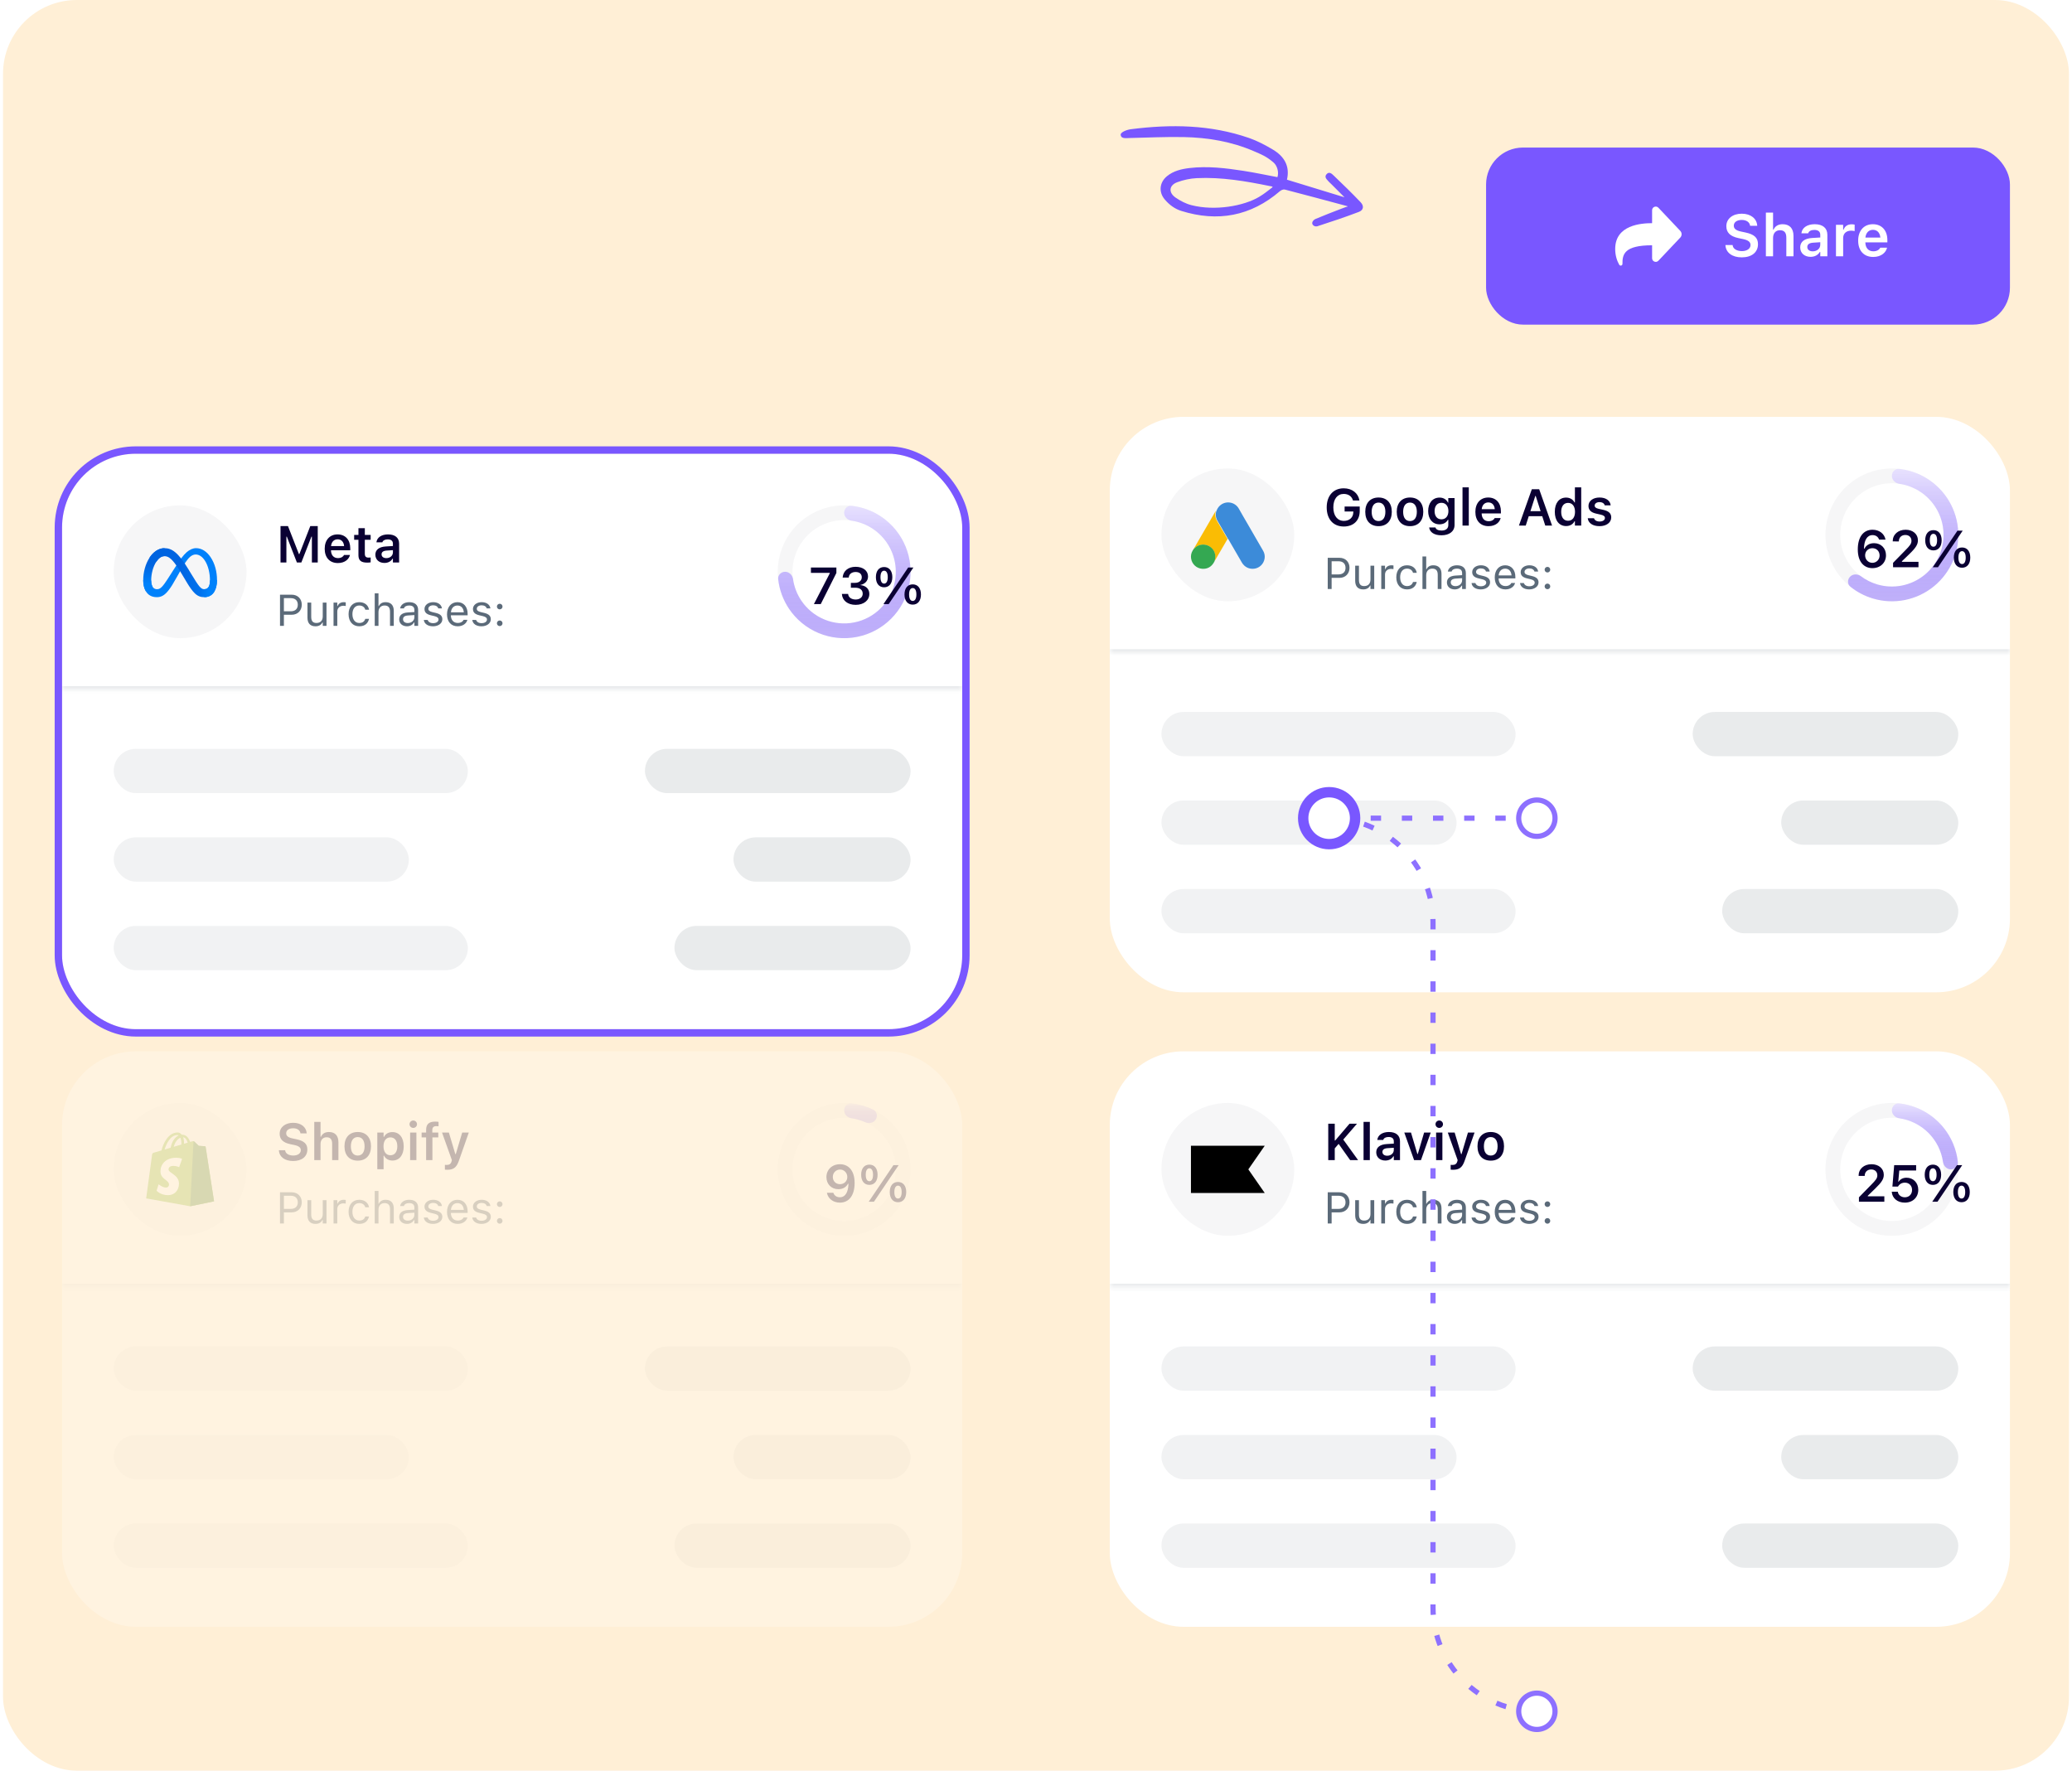 <svg width="399" height="341" viewBox="0 0 399 341" fill="none" xmlns="http://www.w3.org/2000/svg">
<g clip-path="url(#clip0_64_423)">
<rect x="0.583" width="397.833" height="341" rx="14.208" fill="#FFEFD6"/>
<path d="M259.202 39.637C255.271 38.582 251.346 37.521 247.404 36.502C247.131 36.429 246.705 36.617 246.47 36.817C240.873 41.628 234.484 42.818 227.456 40.612C226.288 40.245 225.219 39.506 224.296 38.418C223.075 36.985 223.28 35.103 224.731 33.925C225.999 32.895 227.513 32.547 229.081 32.359C232.555 31.955 236.009 32.368 239.44 32.9C241.615 33.236 243.767 33.702 245.995 34.115C246.304 33.151 245.961 31.9 245.212 31.269C243.797 30.066 242.877 29.736 241.501 29.137C237.181 27.258 232.595 26.49 227.94 26.397C224.476 26.327 221.013 26.506 217.549 26.579C217.247 26.583 216.939 26.617 216.655 26.604C216.211 26.584 215.896 26.435 215.823 26.067C215.691 25.723 216.164 25.429 216.43 25.294C216.867 25.072 217.363 24.932 217.849 24.875C225.495 23.904 233.086 23.999 240.494 26.563C242.119 27.127 243.68 27.946 245.159 28.835C247.279 30.118 248.436 31.971 247.827 34.603C251.533 35.74 255.186 36.858 258.904 37.995C258.012 37.103 257.167 36.258 256.316 35.407C256.173 35.264 256.013 35.139 255.882 34.984C255.525 34.568 254.936 34.133 255.455 33.544C255.961 32.966 256.485 33.477 256.83 33.811C258.59 35.489 260.339 37.191 262.017 38.951C262.702 39.671 262.581 40.47 261.671 40.809C259.046 41.815 256.362 42.702 253.684 43.572C253.436 43.654 252.879 43.604 252.705 43.099C252.608 42.696 253.015 42.302 253.287 42.184C254.929 41.482 256.608 40.85 258.281 40.201C258.576 40.084 258.884 39.978 259.185 39.867C259.718 39.763 259.51 39.721 259.202 39.637ZM245.004 36.094C245.234 35.899 244.635 35.855 244.546 35.837C239.894 34.885 235.224 34.082 230.464 34.308C229.191 34.367 227.884 34.651 226.69 35.095C225.106 35.692 224.971 37.077 226.384 38.055C227.299 38.687 228.356 39.236 229.429 39.508C233.982 40.678 239.555 39.662 242.478 37.906C243.588 37.224 243.835 36.976 245.004 36.094Z" fill="#7957FF"/>
<g opacity="0.24" filter="url(#filter0_dd_64_423)">
<g clip-path="url(#clip1_64_423)">
<rect x="11.95" y="201.759" width="173.342" height="110.825" rx="14.208" fill="white"/>
<mask id="path-5-inside-1_64_423" fill="white">
<path d="M11.95 201.759H185.292V247.225H11.95V201.759Z"/>
</mask>
<path d="M185.292 246.515H11.95V247.936H185.292V246.515Z" fill="#E9EBED" mask="url(#path-5-inside-1_64_423)"/>
<rect x="21.896" y="211.705" width="25.575" height="25.575" rx="12.787" fill="#F6F6F7"/>
<g clip-path="url(#clip2_64_423)">
<path d="M39.596 220.154C39.586 220.083 39.521 220.043 39.467 220.039C39.413 220.035 38.27 219.954 38.27 219.954C38.27 219.954 37.477 219.201 37.389 219.117C37.302 219.034 37.132 219.059 37.066 219.078C37.056 219.081 36.893 219.129 36.622 219.209C36.357 218.48 35.889 217.81 35.066 217.81C35.044 217.81 35.02 217.811 34.997 217.812C34.763 217.516 34.473 217.388 34.222 217.388C32.305 217.388 31.389 219.678 31.102 220.842C30.357 221.063 29.828 221.22 29.76 221.24C29.344 221.365 29.331 221.377 29.277 221.752C29.236 222.035 28.148 230.078 28.148 230.078L36.626 231.596L41.219 230.646C41.219 230.646 39.607 220.226 39.596 220.154H39.596ZM36.154 219.347L35.436 219.56C35.436 219.511 35.437 219.464 35.437 219.412C35.437 218.959 35.371 218.594 35.265 218.305C35.689 218.356 35.972 218.817 36.154 219.347ZM34.739 218.395C34.857 218.677 34.934 219.082 34.934 219.629C34.934 219.657 34.934 219.683 34.933 219.708C34.467 219.847 33.96 219.996 33.452 220.147C33.737 219.095 34.272 218.586 34.739 218.395ZM34.17 217.879C34.252 217.879 34.336 217.906 34.416 217.959C33.801 218.235 33.142 218.931 32.864 220.321L31.693 220.667C32.019 219.607 32.792 217.879 34.17 217.879H34.17Z" fill="#95BF46"/>
<path d="M39.466 220.039C39.412 220.034 38.27 219.954 38.27 219.954C38.27 219.954 37.476 219.201 37.389 219.117C37.356 219.086 37.312 219.07 37.267 219.063L36.626 231.596L41.219 230.646C41.219 230.646 39.606 220.225 39.596 220.154C39.586 220.083 39.52 220.043 39.466 220.039Z" fill="#5E8E3E"/>
<path d="M35.065 222.465L34.499 224.076C34.499 224.076 34.002 223.822 33.394 223.822C32.502 223.822 32.458 224.357 32.458 224.492C32.458 225.228 34.463 225.509 34.463 227.232C34.463 228.588 33.564 229.46 32.351 229.46C30.896 229.46 30.152 228.595 30.152 228.595L30.541 227.364C30.541 227.364 31.306 227.992 31.952 227.992C32.374 227.992 32.545 227.675 32.545 227.443C32.545 226.483 30.9 226.44 30.9 224.864C30.9 223.537 31.896 222.253 33.907 222.253C34.682 222.253 35.065 222.465 35.065 222.465Z" fill="white"/>
</g>
<path d="M56.452 222.879C54.825 222.879 53.79 222.078 53.703 220.869L53.698 220.801H54.912L54.917 220.849C54.975 221.437 55.602 221.826 56.491 221.826C57.336 221.826 57.928 221.408 57.928 220.806V220.801C57.928 220.296 57.564 219.99 56.66 219.796L55.908 219.64C54.475 219.339 53.854 218.669 53.854 217.625V217.62C53.854 216.367 54.932 215.522 56.447 215.522C58.001 215.522 58.967 216.372 59.055 217.499L59.06 217.562H57.86L57.85 217.503C57.763 216.96 57.243 216.571 56.442 216.576C55.665 216.576 55.111 216.94 55.111 217.537V217.542C55.111 218.038 55.466 218.348 56.34 218.533L57.093 218.693C58.569 219.004 59.186 219.597 59.186 220.655V220.66C59.186 222.025 58.132 222.879 56.452 222.879ZM60.517 222.705V215.342H61.726V218.208H61.808C62.061 217.639 62.571 217.295 63.338 217.295C64.523 217.295 65.169 218.008 65.169 219.271V222.705H63.96V219.553C63.96 218.727 63.625 218.31 62.891 218.31C62.172 218.31 61.726 218.815 61.726 219.611V222.705H60.517ZM68.889 222.811C67.296 222.811 66.334 221.772 66.334 220.053V220.043C66.334 218.339 67.311 217.295 68.889 217.295C70.472 217.295 71.443 218.334 71.443 220.043V220.053C71.443 221.772 70.477 222.811 68.889 222.811ZM68.889 221.83C69.729 221.83 70.205 221.175 70.205 220.058V220.048C70.205 218.931 69.724 218.271 68.889 218.271C68.049 218.271 67.568 218.931 67.568 220.048V220.058C67.568 221.175 68.049 221.83 68.889 221.83ZM72.657 224.467V217.397H73.867V218.227H73.949C74.241 217.649 74.819 217.309 75.561 217.309C76.892 217.309 77.742 218.368 77.742 220.048V220.058C77.742 221.748 76.907 222.792 75.561 222.792C74.833 222.792 74.226 222.433 73.949 221.86H73.867V224.467H72.657ZM75.183 221.772C76.008 221.772 76.508 221.121 76.508 220.058V220.048C76.508 218.98 76.008 218.329 75.183 218.329C74.362 218.329 73.852 218.98 73.852 220.043V220.053C73.852 221.117 74.362 221.772 75.183 221.772ZM79.583 216.508C79.184 216.508 78.859 216.192 78.859 215.794C78.859 215.401 79.184 215.08 79.583 215.08C79.976 215.08 80.301 215.401 80.301 215.794C80.301 216.192 79.976 216.508 79.583 216.508ZM78.975 222.705V217.397H80.185V222.705H78.975ZM82.059 222.705V218.334H81.19V217.397H82.059V216.872C82.059 215.813 82.594 215.294 83.778 215.294C84.036 215.294 84.254 215.308 84.449 215.342V216.187C84.356 216.173 84.206 216.163 84.036 216.163C83.468 216.163 83.249 216.435 83.249 216.94V217.397H84.4V218.334H83.269V222.705H82.059ZM86.134 224.569C85.988 224.569 85.818 224.565 85.672 224.55V223.622C85.77 223.632 85.906 223.637 86.032 223.637C86.527 223.637 86.823 223.433 86.954 222.952L87.018 222.709L85.119 217.397H86.44L87.678 221.544H87.77L89.004 217.397H90.276L88.373 222.816C87.916 224.147 87.309 224.569 86.134 224.569Z" fill="#0A0033"/>
<path d="M53.92 234.913V228.906H56.185C57.313 228.906 58.112 229.685 58.112 230.825V230.834C58.112 231.974 57.313 232.769 56.185 232.769H54.669V234.913H53.92ZM55.993 229.572H54.669V232.103H55.993C56.851 232.103 57.346 231.633 57.346 230.842V230.834C57.346 230.043 56.851 229.572 55.993 229.572ZM60.751 234.992C59.731 234.992 59.207 234.393 59.207 233.331V230.426H59.931V233.156C59.931 233.964 60.222 234.351 60.938 234.351C61.729 234.351 62.15 233.868 62.15 233.082V230.426H62.874V234.913H62.15V234.243H62.083C61.862 234.722 61.409 234.992 60.751 234.992ZM64.227 234.913V230.426H64.951V231.092H65.018C65.188 230.621 65.609 230.347 66.216 230.347C66.354 230.347 66.508 230.363 66.579 230.376V231.079C66.429 231.054 66.291 231.038 66.133 231.038C65.442 231.038 64.951 231.475 64.951 232.132V234.913H64.227ZM69.184 234.992C67.927 234.992 67.124 234.081 67.124 232.657V232.649C67.124 231.254 67.923 230.347 69.18 230.347C70.271 230.347 70.924 230.975 71.058 231.774L71.062 231.799H70.342L70.337 231.787C70.225 231.346 69.825 230.988 69.18 230.988C68.373 230.988 67.865 231.637 67.865 232.649V232.657C67.865 233.689 68.381 234.351 69.18 234.351C69.784 234.351 70.167 234.085 70.333 233.585L70.342 233.56L71.058 233.556L71.049 233.602C70.866 234.414 70.263 234.992 69.184 234.992ZM72.161 234.913V228.644H72.885V231.1H72.952C73.176 230.626 73.597 230.347 74.259 230.347C75.266 230.347 75.828 230.942 75.828 232.008V234.913H75.104V232.182C75.104 231.375 74.771 230.988 74.055 230.988C73.339 230.988 72.885 231.471 72.885 232.257V234.913H72.161ZM78.371 234.992C77.518 234.992 76.873 234.476 76.873 233.66V233.652C76.873 232.853 77.464 232.391 78.509 232.328L79.795 232.249V231.841C79.795 231.287 79.458 230.988 78.787 230.988C78.251 230.988 77.897 231.188 77.78 231.537L77.776 231.55H77.052L77.056 231.525C77.172 230.821 77.855 230.347 78.812 230.347C79.907 230.347 80.519 230.909 80.519 231.841V234.913H79.795V234.251H79.728C79.445 234.73 78.975 234.992 78.371 234.992ZM77.614 233.643C77.614 234.097 78.001 234.364 78.521 234.364C79.258 234.364 79.795 233.881 79.795 233.24V232.832L78.596 232.907C77.913 232.948 77.614 233.19 77.614 233.635V233.643ZM83.383 234.992C82.384 234.992 81.697 234.509 81.614 233.768H82.355C82.476 234.143 82.834 234.389 83.408 234.389C84.012 234.389 84.44 234.101 84.44 233.693V233.685C84.44 233.381 84.211 233.169 83.658 233.036L82.963 232.869C82.122 232.669 81.743 232.303 81.743 231.658V231.654C81.743 230.909 82.459 230.347 83.412 230.347C84.353 230.347 85.006 230.817 85.106 231.55H84.394C84.299 231.196 83.949 230.95 83.408 230.95C82.875 230.95 82.484 231.225 82.484 231.62V231.629C82.484 231.933 82.709 232.124 83.237 232.253L83.928 232.42C84.773 232.624 85.181 232.99 85.181 233.631V233.639C85.181 234.439 84.403 234.992 83.383 234.992ZM88.137 234.992C86.855 234.992 86.08 234.093 86.08 232.686V232.682C86.08 231.296 86.871 230.347 88.091 230.347C89.311 230.347 90.052 231.254 90.052 232.595V232.878H86.821C86.842 233.806 87.354 234.347 88.153 234.347C88.761 234.347 89.136 234.06 89.256 233.789L89.273 233.752H89.997L89.989 233.785C89.835 234.393 89.194 234.992 88.137 234.992ZM88.087 230.992C87.421 230.992 86.913 231.446 86.834 232.299H89.315C89.24 231.412 88.749 230.992 88.087 230.992ZM92.716 234.992C91.716 234.992 91.03 234.509 90.947 233.768H91.687C91.808 234.143 92.166 234.389 92.74 234.389C93.344 234.389 93.773 234.101 93.773 233.693V233.685C93.773 233.381 93.544 233.169 92.99 233.036L92.295 232.869C91.454 232.669 91.076 232.303 91.076 231.658V231.654C91.076 230.909 91.791 230.347 92.745 230.347C93.686 230.347 94.339 230.817 94.439 231.55H93.727C93.631 231.196 93.282 230.95 92.74 230.95C92.208 230.95 91.816 231.225 91.816 231.62V231.629C91.816 231.933 92.041 232.124 92.57 232.253L93.261 232.42C94.106 232.624 94.514 232.99 94.514 233.631V233.639C94.514 234.439 93.735 234.992 92.716 234.992ZM96.229 231.733C95.933 231.733 95.688 231.487 95.688 231.192C95.688 230.892 95.933 230.651 96.229 230.651C96.528 230.651 96.77 230.892 96.77 231.192C96.77 231.487 96.528 231.733 96.229 231.733ZM96.229 234.955C95.933 234.955 95.688 234.709 95.688 234.414C95.688 234.114 95.933 233.872 96.229 233.872C96.528 233.872 96.77 234.114 96.77 234.414C96.77 234.709 96.528 234.955 96.229 234.955Z" fill="#5B6A79"/>
<circle cx="162.558" cy="224.492" r="11.367" stroke="#F6F6F7" stroke-width="2.842"/>
<path fill-rule="evenodd" clip-rule="evenodd" d="M168.641 214.889C169.06 214.227 168.866 213.341 168.161 212.997C166.846 212.356 165.43 211.945 163.976 211.783C163.196 211.696 162.558 212.341 162.558 213.125C162.558 213.91 163.198 214.536 163.974 214.647C164.894 214.78 165.788 215.04 166.63 215.418C167.346 215.739 168.221 215.552 168.641 214.889Z" fill="url(#paint0_linear_64_423)"/>
<path d="M161.759 223.5C163.263 223.5 164.572 224.569 164.572 227.108V227.118C164.572 229.491 163.503 230.897 161.73 230.897C160.436 230.897 159.469 230.13 159.245 229.051L159.235 228.998H160.475L160.49 229.046C160.675 229.54 161.11 229.862 161.73 229.862C162.848 229.862 163.322 228.768 163.376 227.42C163.376 227.367 163.38 227.313 163.38 227.259H163.283C163.024 227.816 162.409 228.309 161.442 228.309C160.089 228.309 159.142 227.323 159.142 225.985V225.975C159.142 224.544 160.231 223.5 161.759 223.5ZM161.754 227.342C162.55 227.342 163.161 226.766 163.161 225.97V225.96C163.161 225.155 162.55 224.525 161.769 224.525C160.993 224.525 160.373 225.145 160.373 225.931V225.941C160.373 226.756 160.954 227.342 161.754 227.342ZM167.414 227.479C166.427 227.479 165.832 226.732 165.832 225.531V225.526C165.832 224.325 166.427 223.578 167.414 223.578C168.395 223.578 168.996 224.325 168.996 225.526V225.531C168.996 226.732 168.395 227.479 167.414 227.479ZM168.293 230.721H167.287L172.047 223.675H173.053L168.293 230.721ZM167.414 226.771C167.858 226.771 168.117 226.317 168.117 225.531V225.526C168.117 224.735 167.858 224.286 167.414 224.286C166.964 224.286 166.715 224.735 166.715 225.526V225.531C166.715 226.317 166.964 226.771 167.414 226.771ZM172.926 230.819C171.94 230.819 171.339 230.067 171.339 228.866V228.861C171.339 227.66 171.94 226.917 172.926 226.917C173.908 226.917 174.508 227.66 174.508 228.861V228.866C174.508 230.067 173.908 230.819 172.926 230.819ZM172.926 230.111C173.371 230.111 173.629 229.657 173.629 228.866V228.861C173.629 228.075 173.371 227.625 172.926 227.625C172.477 227.625 172.223 228.075 172.223 228.861V228.866C172.223 229.657 172.477 230.111 172.926 230.111Z" fill="#0A0033"/>
<rect opacity="0.2" x="21.896" y="258.592" width="68.2" height="8.525" rx="4.263" fill="#BABEC3"/>
<rect opacity="0.32" x="124.196" y="258.592" width="51.15" height="8.525" rx="4.263" fill="#BABEC3"/>
<rect opacity="0.2" x="21.896" y="275.642" width="56.833" height="8.525" rx="4.263" fill="#BABEC3"/>
<rect opacity="0.32" x="141.246" y="275.642" width="34.1" height="8.525" rx="4.263" fill="#BABEC3"/>
<rect opacity="0.2" x="21.896" y="292.692" width="68.2" height="8.525" rx="4.263" fill="#BABEC3"/>
<rect opacity="0.32" x="129.879" y="292.692" width="45.467" height="8.525" rx="4.263" fill="#BABEC3"/>
</g>
</g>
<g filter="url(#filter1_dd_64_423)">
<g clip-path="url(#clip3_64_423)">
<rect x="11.95" y="79.567" width="173.342" height="110.825" rx="14.208" fill="white"/>
<mask id="path-25-inside-2_64_423" fill="white">
<path d="M11.95 79.567H185.292V125.034H11.95V79.567Z"/>
</mask>
<path d="M185.292 124.323H11.95V125.744H185.292V124.323Z" fill="#E9EBED" mask="url(#path-25-inside-2_64_423)"/>
<rect x="21.896" y="89.513" width="25.575" height="25.575" rx="12.787" fill="#F6F6F7"/>
<g clip-path="url(#clip4_64_423)">
<path d="M29.114 103.979C29.114 104.523 29.233 104.938 29.389 105.19C29.472 105.334 29.591 105.453 29.735 105.535C29.879 105.617 30.042 105.66 30.207 105.659C30.608 105.659 30.974 105.56 31.679 104.584C32.245 103.802 32.911 102.706 33.359 102.015L34.118 100.848C34.645 100.039 35.255 99.138 35.955 98.526C36.526 98.03 37.142 97.753 37.762 97.753C38.803 97.753 39.795 98.357 40.554 99.488C41.384 100.727 41.789 102.288 41.789 103.899C41.789 104.857 41.6 105.56 41.279 106.116C40.969 106.654 40.363 107.191 39.345 107.191V105.659C40.216 105.659 40.432 104.859 40.432 103.943C40.432 102.637 40.128 101.188 39.457 100.153C38.982 99.419 38.365 98.97 37.687 98.97C36.953 98.97 36.362 99.524 35.699 100.51C35.346 101.035 34.984 101.674 34.577 102.394L34.13 103.185C33.23 104.78 33.002 105.143 32.553 105.742C31.766 106.795 31.093 107.191 30.207 107.191C29.156 107.191 28.492 106.736 28.083 106.05C27.744 105.491 27.579 104.758 27.579 103.922L29.114 103.979Z" fill="#0081FB"/>
<path d="M28.789 99.596C29.493 98.512 30.508 97.753 31.673 97.753C32.347 97.753 33.018 97.951 33.718 98.525C34.484 99.15 35.299 100.179 36.318 101.875L36.684 102.484C37.565 103.952 38.067 104.707 38.36 105.064C38.737 105.522 39.002 105.657 39.345 105.657C40.216 105.657 40.432 104.857 40.432 103.941L41.786 103.898C41.786 104.856 41.597 105.559 41.276 106.115C40.969 106.654 40.363 107.191 39.345 107.191C38.713 107.191 38.153 107.053 37.533 106.469C37.057 106.02 36.5 105.223 36.071 104.507L34.797 102.378C34.158 101.31 33.571 100.513 33.232 100.155C32.866 99.765 32.397 99.296 31.648 99.296C31.042 99.296 30.527 99.722 30.096 100.373L28.789 99.596Z" fill="url(#paint1_linear_64_423)"/>
<path d="M31.648 99.296C31.042 99.296 30.527 99.722 30.096 100.373C29.487 101.292 29.114 102.662 29.114 103.979C29.114 104.523 29.233 104.938 29.389 105.19L28.08 106.05C27.744 105.491 27.579 104.758 27.579 103.922C27.579 102.403 27.996 100.819 28.789 99.596C29.493 98.512 30.508 97.753 31.673 97.753L31.648 99.296Z" fill="url(#paint2_linear_64_423)"/>
</g>
<path d="M54.019 100.513V93.505H55.456L57.564 98.895H57.646L59.749 93.505H61.187V100.513H60.06V95.53H59.973L58.03 100.513H57.175L55.233 95.53H55.15V100.513H54.019ZM65.062 100.62C63.484 100.62 62.527 99.561 62.527 97.871V97.866C62.527 96.195 63.493 95.103 65.004 95.103C66.514 95.103 67.447 96.161 67.447 97.764V98.162H63.736C63.751 99.114 64.266 99.668 65.086 99.668C65.742 99.668 66.116 99.338 66.232 99.095L66.247 99.061H67.398L67.383 99.104C67.213 99.789 66.504 100.62 65.062 100.62ZM65.018 96.05C64.343 96.05 63.838 96.506 63.746 97.351H66.266C66.184 96.482 65.693 96.05 65.018 96.05ZM70.744 100.537C69.525 100.537 69.025 100.129 69.025 99.104V96.142H68.199V95.205H69.025V93.903H70.254V95.205H71.375V96.142H70.254V98.818C70.254 99.347 70.462 99.571 70.967 99.571C71.137 99.571 71.23 99.566 71.375 99.551V100.484C71.201 100.518 70.977 100.537 70.744 100.537ZM74.027 100.6C73.017 100.6 72.284 99.978 72.284 99.012V99.002C72.284 98.055 73.007 97.502 74.299 97.424L75.663 97.341V96.885C75.663 96.356 75.319 96.064 74.668 96.064C74.114 96.064 73.755 96.263 73.633 96.613L73.629 96.632H72.487L72.492 96.589C72.609 95.695 73.463 95.103 74.726 95.103C76.091 95.103 76.858 95.763 76.858 96.885V100.513H75.663V99.784H75.581C75.29 100.299 74.726 100.6 74.027 100.6ZM73.478 98.954C73.478 99.405 73.862 99.672 74.396 99.672C75.124 99.672 75.663 99.197 75.663 98.565V98.138L74.469 98.216C73.794 98.259 73.478 98.507 73.478 98.944V98.954Z" fill="#0A0033"/>
<path d="M53.92 112.721V106.714H56.185C57.313 106.714 58.112 107.492 58.112 108.633V108.641C58.112 109.782 57.313 110.577 56.185 110.577H54.669V112.721H53.92ZM55.993 107.38H54.669V109.911H55.993C56.851 109.911 57.346 109.441 57.346 108.65V108.641C57.346 107.85 56.851 107.38 55.993 107.38ZM60.751 112.8C59.731 112.8 59.207 112.2 59.207 111.139V108.233H59.931V110.964C59.931 111.772 60.222 112.159 60.938 112.159C61.729 112.159 62.15 111.676 62.15 110.889V108.233H62.874V112.721H62.15V112.051H62.083C61.862 112.529 61.409 112.8 60.751 112.8ZM64.227 112.721V108.233H64.951V108.899H65.018C65.188 108.429 65.609 108.154 66.216 108.154C66.354 108.154 66.508 108.171 66.579 108.183V108.887C66.429 108.862 66.291 108.845 66.133 108.845C65.442 108.845 64.951 109.282 64.951 109.94V112.721H64.227ZM69.184 112.8C67.927 112.8 67.124 111.888 67.124 110.465V110.456C67.124 109.062 67.923 108.154 69.18 108.154C70.271 108.154 70.924 108.783 71.058 109.582L71.062 109.607H70.342L70.337 109.595C70.225 109.153 69.825 108.795 69.18 108.795C68.373 108.795 67.865 109.445 67.865 110.456V110.465C67.865 111.497 68.381 112.159 69.18 112.159C69.784 112.159 70.167 111.892 70.333 111.393L70.342 111.368L71.058 111.364L71.049 111.409C70.866 112.221 70.263 112.8 69.184 112.8ZM72.161 112.721V106.452H72.885V108.908H72.952C73.176 108.433 73.597 108.154 74.259 108.154C75.266 108.154 75.828 108.75 75.828 109.815V112.721H75.104V109.99C75.104 109.182 74.771 108.795 74.055 108.795C73.339 108.795 72.885 109.278 72.885 110.065V112.721H72.161ZM78.371 112.8C77.518 112.8 76.873 112.284 76.873 111.468V111.459C76.873 110.66 77.464 110.198 78.509 110.136L79.795 110.057V109.649C79.795 109.095 79.458 108.795 78.787 108.795C78.251 108.795 77.897 108.995 77.78 109.345L77.776 109.357H77.052L77.056 109.332C77.172 108.629 77.855 108.154 78.812 108.154C79.907 108.154 80.519 108.716 80.519 109.649V112.721H79.795V112.059H79.728C79.445 112.538 78.975 112.8 78.371 112.8ZM77.614 111.451C77.614 111.905 78.001 112.171 78.521 112.171C79.258 112.171 79.795 111.688 79.795 111.047V110.639L78.596 110.714C77.913 110.756 77.614 110.997 77.614 111.443V111.451ZM83.383 112.8C82.384 112.8 81.697 112.317 81.614 111.576H82.355C82.476 111.951 82.834 112.196 83.408 112.196C84.012 112.196 84.44 111.909 84.44 111.501V111.493C84.44 111.189 84.211 110.977 83.658 110.843L82.963 110.677C82.122 110.477 81.743 110.111 81.743 109.466V109.461C81.743 108.716 82.459 108.154 83.412 108.154C84.353 108.154 85.006 108.625 85.106 109.357H84.394C84.299 109.004 83.949 108.758 83.408 108.758C82.875 108.758 82.484 109.033 82.484 109.428V109.436C82.484 109.74 82.709 109.932 83.237 110.061L83.928 110.227C84.773 110.431 85.181 110.798 85.181 111.439V111.447C85.181 112.246 84.403 112.8 83.383 112.8ZM88.137 112.8C86.855 112.8 86.08 111.901 86.08 110.494V110.49C86.08 109.103 86.871 108.154 88.091 108.154C89.311 108.154 90.052 109.062 90.052 110.402V110.685H86.821C86.842 111.613 87.354 112.155 88.153 112.155C88.761 112.155 89.136 111.867 89.256 111.597L89.273 111.559H89.997L89.989 111.593C89.835 112.2 89.194 112.8 88.137 112.8ZM88.087 108.8C87.421 108.8 86.913 109.253 86.834 110.107H89.315C89.24 109.22 88.749 108.8 88.087 108.8ZM92.716 112.8C91.716 112.8 91.03 112.317 90.947 111.576H91.687C91.808 111.951 92.166 112.196 92.74 112.196C93.344 112.196 93.773 111.909 93.773 111.501V111.493C93.773 111.189 93.544 110.977 92.99 110.843L92.295 110.677C91.454 110.477 91.076 110.111 91.076 109.466V109.461C91.076 108.716 91.791 108.154 92.745 108.154C93.686 108.154 94.339 108.625 94.439 109.357H93.727C93.631 109.004 93.282 108.758 92.74 108.758C92.208 108.758 91.816 109.033 91.816 109.428V109.436C91.816 109.74 92.041 109.932 92.57 110.061L93.261 110.227C94.106 110.431 94.514 110.798 94.514 111.439V111.447C94.514 112.246 93.735 112.8 92.716 112.8ZM96.229 109.54C95.933 109.54 95.688 109.295 95.688 108.999C95.688 108.7 95.933 108.458 96.229 108.458C96.528 108.458 96.77 108.7 96.77 108.999C96.77 109.295 96.528 109.54 96.229 109.54ZM96.229 112.762C95.933 112.762 95.688 112.517 95.688 112.221C95.688 111.921 95.933 111.68 96.229 111.68C96.528 111.68 96.77 111.921 96.77 112.221C96.77 112.517 96.528 112.762 96.229 112.762Z" fill="#5B6A79"/>
<circle cx="162.558" cy="102.3" r="11.367" stroke="#F6F6F7" stroke-width="2.842"/>
<path d="M169.663 91.668C167.955 90.527 166.004 89.818 163.976 89.591C163.196 89.504 162.558 90.149 162.558 90.933C162.558 91.718 163.198 92.344 163.974 92.456C165.439 92.666 166.844 93.202 168.084 94.031C169.72 95.123 170.994 96.677 171.747 98.494C172.5 100.311 172.697 102.311 172.313 104.241C171.929 106.17 170.982 107.942 169.591 109.333C168.2 110.724 166.428 111.671 164.499 112.055C162.569 112.439 160.57 112.242 158.752 111.489C156.935 110.736 155.382 109.461 154.289 107.826C153.46 106.586 152.924 105.181 152.714 103.716C152.602 102.94 151.976 102.3 151.192 102.3C150.407 102.3 149.763 102.938 149.85 103.718C150.076 105.746 150.785 107.697 151.926 109.405C153.331 111.507 155.328 113.146 157.665 114.114C160.001 115.082 162.572 115.335 165.053 114.842C167.534 114.349 169.812 113.131 171.6 111.342C173.389 109.554 174.607 107.275 175.1 104.795C175.594 102.314 175.34 99.743 174.372 97.407C173.405 95.07 171.766 93.073 169.663 91.668Z" fill="url(#paint3_linear_64_423)"/>
<path d="M156.73 108.529L159.792 102.592V102.514H156.159V101.483H161.061V102.533L158.048 108.529H156.73ZM164.772 108.671C163.229 108.671 162.218 107.831 162.126 106.625L162.121 106.566H163.322L163.327 106.62C163.395 107.216 163.947 107.641 164.772 107.641C165.587 107.641 166.129 107.187 166.129 106.532V106.522C166.129 105.78 165.583 105.37 164.679 105.37H163.849V104.433H164.655C165.431 104.433 165.949 103.993 165.949 103.378V103.368C165.949 102.724 165.514 102.343 164.762 102.343C164.02 102.343 163.507 102.738 163.444 103.368L163.439 103.417H162.267L162.272 103.363C162.379 102.143 163.341 101.342 164.762 101.342C166.212 101.342 167.155 102.099 167.155 103.202V103.212C167.155 104.086 166.525 104.667 165.68 104.843V104.867C166.715 104.965 167.404 105.58 167.404 106.557V106.566C167.404 107.807 166.335 108.671 164.772 108.671ZM170.251 105.287C169.264 105.287 168.669 104.54 168.669 103.339V103.334C168.669 102.133 169.264 101.386 170.251 101.386C171.232 101.386 171.833 102.133 171.833 103.334V103.339C171.833 104.54 171.232 105.287 170.251 105.287ZM171.129 108.529H170.124L174.884 101.483H175.89L171.129 108.529ZM170.251 104.579C170.695 104.579 170.954 104.125 170.954 103.339V103.334C170.954 102.543 170.695 102.094 170.251 102.094C169.801 102.094 169.552 102.543 169.552 103.334V103.339C169.552 104.125 169.801 104.579 170.251 104.579ZM175.763 108.627C174.777 108.627 174.176 107.875 174.176 106.674V106.669C174.176 105.468 174.777 104.726 175.763 104.726C176.745 104.726 177.345 105.468 177.345 106.669V106.674C177.345 107.875 176.745 108.627 175.763 108.627ZM175.763 107.919C176.208 107.919 176.466 107.465 176.466 106.674V106.669C176.466 105.883 176.208 105.434 175.763 105.434C175.314 105.434 175.06 105.883 175.06 106.669V106.674C175.06 107.465 175.314 107.919 175.763 107.919Z" fill="#0A0033"/>
<rect opacity="0.2" x="21.896" y="136.4" width="68.2" height="8.525" rx="4.263" fill="#BABEC3"/>
<rect opacity="0.32" x="124.196" y="136.4" width="51.15" height="8.525" rx="4.263" fill="#BABEC3"/>
<rect opacity="0.2" x="21.896" y="153.45" width="56.833" height="8.525" rx="4.263" fill="#BABEC3"/>
<rect opacity="0.32" x="141.246" y="153.45" width="34.1" height="8.525" rx="4.263" fill="#BABEC3"/>
<rect opacity="0.2" x="21.896" y="170.5" width="68.2" height="8.525" rx="4.263" fill="#BABEC3"/>
<rect opacity="0.32" x="129.879" y="170.5" width="45.467" height="8.525" rx="4.263" fill="#BABEC3"/>
</g>
<rect x="11.24" y="78.856" width="174.762" height="112.246" rx="14.919" stroke="#7957FF" stroke-width="1.421"/>
</g>
<g filter="url(#filter2_dd_64_423)">
<g clip-path="url(#clip5_64_423)">
<rect x="213.708" y="79.567" width="173.342" height="110.825" rx="14.208" fill="white"/>
<mask id="path-44-inside-3_64_423" fill="white">
<path d="M213.708 79.567H387.05V125.034H213.708V79.567Z"/>
</mask>
<path d="M387.05 124.323H213.708V125.744H387.05V124.323Z" fill="#E9EBED" mask="url(#path-44-inside-3_64_423)"/>
<rect x="223.654" y="89.513" width="25.575" height="25.575" rx="12.787" fill="#F6F6F7"/>
<g clip-path="url(#clip6_64_423)">
<g clip-path="url(#clip7_64_423)">
<path d="M234.261 97.659C234.397 97.304 234.584 96.977 234.862 96.712C235.973 95.636 237.809 95.906 238.563 97.259C239.13 98.284 239.731 99.287 240.315 100.302C241.29 101.987 242.276 103.672 243.239 105.363C244.05 106.777 243.171 108.564 241.562 108.806C240.575 108.952 239.651 108.502 239.141 107.622C238.285 106.14 237.424 104.658 236.568 103.182C236.551 103.148 236.528 103.12 236.506 103.091C236.415 103.018 236.375 102.911 236.319 102.815C235.939 102.15 235.548 101.491 235.168 100.832C234.924 100.403 234.669 99.981 234.426 99.552C234.204 99.169 234.102 98.752 234.114 98.312C234.131 98.087 234.159 97.862 234.261 97.659Z" fill="#3C8BD9"/>
<path d="M234.127 97.66C234.076 97.863 234.031 98.066 234.019 98.28C234.002 98.754 234.121 99.193 234.359 99.604C234.983 100.67 235.606 101.74 236.224 102.811C236.281 102.907 236.326 103.003 236.383 103.093C236.043 103.679 235.703 104.259 235.357 104.845C234.881 105.663 234.405 106.485 233.923 107.303C233.9 107.303 233.894 107.291 233.889 107.274C233.883 107.229 233.9 107.19 233.911 107.145C234.144 106.299 233.951 105.55 233.367 104.907C233.01 104.519 232.557 104.299 232.035 104.226C231.355 104.13 230.754 104.304 230.216 104.727C230.12 104.8 230.057 104.907 229.944 104.964C229.921 104.964 229.91 104.953 229.904 104.936C230.176 104.468 230.443 104 230.715 103.532C231.837 101.594 232.959 99.655 234.087 97.722C234.099 97.7 234.116 97.683 234.127 97.66Z" fill="#FABC04"/>
<path d="M229.927 104.953C230.035 104.857 230.137 104.756 230.25 104.665C231.627 103.583 233.696 104.367 233.997 106.08C234.07 106.491 234.031 106.886 233.906 107.28C233.9 107.314 233.895 107.342 233.883 107.376C233.832 107.466 233.787 107.562 233.73 107.652C233.226 108.481 232.483 108.892 231.508 108.83C230.392 108.751 229.513 107.917 229.36 106.813C229.286 106.277 229.394 105.776 229.672 105.314C229.728 105.212 229.797 105.122 229.859 105.02C229.887 104.998 229.876 104.953 229.927 104.953Z" fill="#34A852"/>
<path d="M229.927 104.953C229.904 104.975 229.904 105.015 229.864 105.02C229.859 104.981 229.881 104.958 229.904 104.93L229.927 104.953Z" fill="#FABC04"/>
<path d="M233.883 107.376C233.86 107.337 233.883 107.308 233.906 107.28C233.911 107.286 233.923 107.297 233.928 107.303L233.883 107.376Z" fill="#E1C025"/>
</g>
</g>
<path d="M258.773 100.688C256.743 100.688 255.481 99.274 255.481 97.011V97.001C255.481 94.763 256.758 93.33 258.754 93.33C260.371 93.33 261.537 94.258 261.775 95.627L261.779 95.676H260.536L260.522 95.627C260.293 94.86 259.652 94.413 258.754 94.413C257.53 94.413 256.758 95.409 256.758 96.992V97.001C256.758 98.609 257.545 99.605 258.793 99.605C259.861 99.605 260.59 98.939 260.604 97.944L260.609 97.798H258.929V96.841H261.838V97.715C261.838 99.527 260.643 100.688 258.773 100.688ZM265.46 100.62C263.868 100.62 262.906 99.58 262.906 97.861V97.851C262.906 96.147 263.882 95.103 265.46 95.103C267.044 95.103 268.015 96.142 268.015 97.851V97.861C268.015 99.58 267.049 100.62 265.46 100.62ZM265.46 99.638C266.301 99.638 266.777 98.983 266.777 97.866V97.856C266.777 96.739 266.296 96.079 265.46 96.079C264.62 96.079 264.14 96.739 264.14 97.856V97.866C264.14 98.983 264.62 99.638 265.46 99.638ZM271.521 100.62C269.928 100.62 268.967 99.58 268.967 97.861V97.851C268.967 96.147 269.943 95.103 271.521 95.103C273.104 95.103 274.076 96.142 274.076 97.851V97.861C274.076 99.58 273.109 100.62 271.521 100.62ZM271.521 99.638C272.361 99.638 272.837 98.983 272.837 97.866V97.856C272.837 96.739 272.357 96.079 271.521 96.079C270.681 96.079 270.2 96.739 270.2 97.856V97.866C270.2 98.983 270.681 99.638 271.521 99.638ZM277.572 102.378C276.174 102.378 275.333 101.78 275.212 100.887L275.217 100.872H276.426L276.431 100.887C276.514 101.227 276.917 101.465 277.592 101.465C278.417 101.465 278.898 101.081 278.898 100.401V99.386H278.815C278.51 99.954 277.932 100.265 277.198 100.265C275.853 100.265 275.018 99.226 275.018 97.72V97.711C275.018 96.176 275.853 95.117 277.223 95.117C277.956 95.117 278.529 95.477 278.83 96.079H278.893V95.205H280.102V100.382C280.102 101.605 279.121 102.378 277.572 102.378ZM277.572 99.303C278.412 99.303 278.917 98.658 278.917 97.72V97.711C278.917 96.773 278.408 96.123 277.572 96.123C276.732 96.123 276.256 96.773 276.256 97.711V97.72C276.256 98.658 276.732 99.303 277.572 99.303ZM281.632 100.513V93.15H282.841V100.513H281.632ZM286.644 100.62C285.066 100.62 284.109 99.561 284.109 97.871V97.866C284.109 96.195 285.075 95.103 286.586 95.103C288.096 95.103 289.028 96.161 289.028 97.764V98.162H285.318C285.333 99.114 285.848 99.668 286.668 99.668C287.324 99.668 287.698 99.338 287.814 99.095L287.829 99.061H288.98L288.965 99.104C288.795 99.789 288.086 100.62 286.644 100.62ZM286.6 96.05C285.925 96.05 285.42 96.506 285.328 97.351H287.848C287.766 96.482 287.275 96.05 286.6 96.05ZM292.496 100.513L294.982 93.505H296.396L298.882 100.513H297.571L296.983 98.701H294.39L293.807 100.513H292.496ZM295.648 94.806L294.706 97.735H296.672L295.73 94.806H295.648ZM301.582 100.6C300.251 100.6 299.406 99.546 299.406 97.866V97.856C299.406 96.166 300.237 95.117 301.582 95.117C302.311 95.117 302.918 95.477 303.194 96.05H303.277V93.15H304.491V100.513H303.277V99.682H303.194C302.903 100.26 302.33 100.6 301.582 100.6ZM301.961 99.58C302.787 99.58 303.296 98.93 303.296 97.866V97.856C303.296 96.793 302.782 96.137 301.961 96.137C301.14 96.137 300.635 96.788 300.635 97.856V97.866C300.635 98.934 301.135 99.58 301.961 99.58ZM308.017 100.62C306.667 100.62 305.851 99.998 305.749 99.1V99.09H306.948L306.953 99.1C307.08 99.469 307.434 99.726 308.036 99.726C308.638 99.726 309.056 99.454 309.056 99.056V99.046C309.056 98.735 308.823 98.531 308.24 98.4L307.381 98.206C306.371 97.983 305.89 97.507 305.89 96.725V96.72C305.89 95.763 306.764 95.103 308.017 95.103C309.309 95.103 310.081 95.744 310.158 96.603V96.613H309.022L309.017 96.599C308.93 96.263 308.58 95.991 308.012 95.991C307.473 95.991 307.084 96.254 307.084 96.652V96.657C307.084 96.968 307.308 97.157 307.881 97.288L308.74 97.478C309.78 97.711 310.27 98.153 310.27 98.925V98.934C310.27 99.945 309.323 100.62 308.017 100.62Z" fill="#0A0033"/>
<path d="M255.678 112.721V106.714H257.943C259.071 106.714 259.87 107.492 259.87 108.633V108.641C259.87 109.782 259.071 110.577 257.943 110.577H256.428V112.721H255.678ZM257.751 107.38H256.428V109.911H257.751C258.609 109.911 259.104 109.441 259.104 108.65V108.641C259.104 107.85 258.609 107.38 257.751 107.38ZM262.509 112.8C261.489 112.8 260.965 112.2 260.965 111.139V108.233H261.689V110.964C261.689 111.772 261.981 112.159 262.697 112.159C263.487 112.159 263.908 111.676 263.908 110.889V108.233H264.632V112.721H263.908V112.051H263.841C263.621 112.529 263.167 112.8 262.509 112.8ZM265.985 112.721V108.233H266.709V108.899H266.776C266.947 108.429 267.367 108.154 267.975 108.154C268.112 108.154 268.266 108.171 268.337 108.183V108.887C268.187 108.862 268.05 108.845 267.891 108.845C267.2 108.845 266.709 109.282 266.709 109.94V112.721H265.985ZM270.943 112.8C269.686 112.8 268.882 111.888 268.882 110.465V110.456C268.882 109.062 269.681 108.154 270.938 108.154C272.029 108.154 272.683 108.783 272.816 109.582L272.82 109.607H272.1L272.096 109.595C271.983 109.153 271.584 108.795 270.938 108.795C270.131 108.795 269.623 109.445 269.623 110.456V110.465C269.623 111.497 270.139 112.159 270.938 112.159C271.542 112.159 271.925 111.892 272.092 111.393L272.1 111.368L272.816 111.364L272.807 111.409C272.624 112.221 272.021 112.8 270.943 112.8ZM273.919 112.721V106.452H274.643V108.908H274.71C274.935 108.433 275.355 108.154 276.017 108.154C277.024 108.154 277.586 108.75 277.586 109.815V112.721H276.862V109.99C276.862 109.182 276.529 108.795 275.813 108.795C275.097 108.795 274.643 109.278 274.643 110.065V112.721H273.919ZM280.129 112.8C279.276 112.8 278.631 112.284 278.631 111.468V111.459C278.631 110.66 279.222 110.198 280.267 110.136L281.553 110.057V109.649C281.553 109.095 281.216 108.795 280.546 108.795C280.009 108.795 279.655 108.995 279.538 109.345L279.534 109.357H278.81L278.814 109.332C278.931 108.629 279.613 108.154 280.571 108.154C281.665 108.154 282.277 108.716 282.277 109.649V112.721H281.553V112.059H281.486C281.203 112.538 280.733 112.8 280.129 112.8ZM279.372 111.451C279.372 111.905 279.759 112.171 280.279 112.171C281.016 112.171 281.553 111.688 281.553 111.047V110.639L280.354 110.714C279.672 110.756 279.372 110.997 279.372 111.443V111.451ZM285.141 112.8C284.142 112.8 283.455 112.317 283.372 111.576H284.113C284.234 111.951 284.592 112.196 285.166 112.196C285.77 112.196 286.199 111.909 286.199 111.501V111.493C286.199 111.189 285.97 110.977 285.416 110.843L284.721 110.677C283.88 110.477 283.501 110.111 283.501 109.466V109.461C283.501 108.716 284.217 108.154 285.17 108.154C286.111 108.154 286.765 108.625 286.865 109.357H286.153C286.057 109.004 285.707 108.758 285.166 108.758C284.633 108.758 284.242 109.033 284.242 109.428V109.436C284.242 109.74 284.467 109.932 284.996 110.061L285.687 110.227C286.532 110.431 286.94 110.798 286.94 111.439V111.447C286.94 112.246 286.161 112.8 285.141 112.8ZM289.895 112.8C288.613 112.8 287.839 111.901 287.839 110.494V110.49C287.839 109.103 288.63 108.154 289.849 108.154C291.069 108.154 291.81 109.062 291.81 110.402V110.685H288.58C288.6 111.613 289.112 112.155 289.912 112.155C290.519 112.155 290.894 111.867 291.015 111.597L291.031 111.559H291.756L291.747 111.593C291.593 112.2 290.952 112.8 289.895 112.8ZM289.845 108.8C289.179 108.8 288.671 109.253 288.592 110.107H291.073C290.998 109.22 290.507 108.8 289.845 108.8ZM294.474 112.8C293.475 112.8 292.788 112.317 292.705 111.576H293.446C293.566 111.951 293.924 112.196 294.499 112.196C295.102 112.196 295.531 111.909 295.531 111.501V111.493C295.531 111.189 295.302 110.977 294.749 110.843L294.053 110.677C293.213 110.477 292.834 110.111 292.834 109.466V109.461C292.834 108.716 293.55 108.154 294.503 108.154C295.444 108.154 296.097 108.625 296.197 109.357H295.485C295.39 109.004 295.04 108.758 294.499 108.758C293.966 108.758 293.575 109.033 293.575 109.428V109.436C293.575 109.74 293.799 109.932 294.328 110.061L295.019 110.227C295.864 110.431 296.272 110.798 296.272 111.439V111.447C296.272 112.246 295.494 112.8 294.474 112.8ZM297.987 109.54C297.691 109.54 297.446 109.295 297.446 108.999C297.446 108.7 297.691 108.458 297.987 108.458C298.287 108.458 298.528 108.7 298.528 108.999C298.528 109.295 298.287 109.54 297.987 109.54ZM297.987 112.762C297.691 112.762 297.446 112.517 297.446 112.221C297.446 111.921 297.691 111.68 297.987 111.68C298.287 111.68 298.528 111.921 298.528 112.221C298.528 112.517 298.287 112.762 297.987 112.762Z" fill="#5B6A79"/>
<circle cx="364.317" cy="102.3" r="11.367" stroke="#F6F6F7" stroke-width="2.842"/>
<path fill-rule="evenodd" clip-rule="evenodd" d="M370.345 91.022C368.909 90.255 367.344 89.771 365.735 89.591C364.955 89.504 364.317 90.149 364.317 90.933C364.317 91.718 364.956 92.344 365.733 92.456C366.874 92.62 367.982 92.982 369.005 93.529C370.448 94.3 371.678 95.415 372.586 96.774C373.495 98.134 374.054 99.697 374.215 101.325C374.375 102.953 374.131 104.595 373.505 106.106C372.879 107.617 371.891 108.951 370.626 109.988C369.362 111.026 367.861 111.736 366.257 112.055C364.653 112.374 362.995 112.292 361.43 111.818C360.319 111.481 359.28 110.953 358.357 110.262C357.729 109.792 356.834 109.783 356.279 110.337C355.724 110.892 355.72 111.799 356.333 112.289C357.598 113.3 359.047 114.064 360.605 114.537C362.617 115.147 364.749 115.252 366.811 114.842C368.874 114.432 370.803 113.519 372.429 112.185C374.055 110.851 375.326 109.136 376.131 107.194C376.936 105.251 377.249 103.139 377.043 101.047C376.836 98.954 376.117 96.944 374.949 95.196C373.781 93.447 372.199 92.014 370.345 91.022Z" fill="url(#paint4_linear_64_423)"/>
<path d="M360.564 108.705C359.06 108.705 357.751 107.636 357.751 105.097V105.087C357.751 102.714 358.82 101.308 360.593 101.308C361.887 101.308 362.854 102.074 363.078 103.153L363.088 103.207H361.853L361.833 103.158C361.648 102.665 361.213 102.343 360.593 102.343C359.475 102.343 359.001 103.437 358.947 104.784C358.947 104.838 358.943 104.892 358.943 104.945H359.04C359.299 104.389 359.914 103.896 360.881 103.896C362.234 103.896 363.181 104.882 363.181 106.22V106.229C363.181 107.66 362.092 108.705 360.564 108.705ZM359.162 106.244C359.162 107.05 359.773 107.68 360.554 107.68C361.335 107.68 361.95 107.06 361.95 106.273V106.264C361.95 105.448 361.369 104.862 360.568 104.862C359.773 104.862 359.162 105.438 359.162 106.234V106.244ZM364.543 108.529V107.68L366.858 105.316C367.815 104.35 368.083 103.993 368.083 103.451V103.437C368.083 102.787 367.639 102.318 366.906 102.318C366.159 102.318 365.656 102.812 365.656 103.539L365.651 103.559L364.48 103.554L364.475 103.539C364.475 102.226 365.5 101.308 366.97 101.308C368.342 101.308 369.328 102.143 369.328 103.329V103.344C369.328 104.145 368.943 104.779 367.658 106.015L366.247 107.382V107.484H369.436V108.529H364.543ZM372.317 105.287C371.33 105.287 370.734 104.54 370.734 103.339V103.334C370.734 102.133 371.33 101.386 372.317 101.386C373.298 101.386 373.899 102.133 373.899 103.334V103.339C373.899 104.54 373.298 105.287 372.317 105.287ZM373.195 108.529H372.19L376.95 101.483H377.956L373.195 108.529ZM372.317 104.579C372.761 104.579 373.02 104.125 373.02 103.339V103.334C373.02 102.543 372.761 102.094 372.317 102.094C371.867 102.094 371.618 102.543 371.618 103.334V103.339C371.618 104.125 371.867 104.579 372.317 104.579ZM377.829 108.627C376.843 108.627 376.242 107.875 376.242 106.674V106.669C376.242 105.468 376.843 104.726 377.829 104.726C378.811 104.726 379.411 105.468 379.411 106.669V106.674C379.411 107.875 378.811 108.627 377.829 108.627ZM377.829 107.919C378.274 107.919 378.532 107.465 378.532 106.674V106.669C378.532 105.883 378.274 105.434 377.829 105.434C377.38 105.434 377.126 105.883 377.126 106.669V106.674C377.126 107.465 377.38 107.919 377.829 107.919Z" fill="#0A0033"/>
<rect opacity="0.2" x="223.654" y="136.4" width="68.2" height="8.525" rx="4.263" fill="#BABEC3"/>
<rect opacity="0.32" x="325.954" y="136.4" width="51.15" height="8.525" rx="4.263" fill="#BABEC3"/>
<rect opacity="0.2" x="223.654" y="153.45" width="56.833" height="8.525" rx="4.263" fill="#BABEC3"/>
<rect opacity="0.32" x="343.004" y="153.45" width="34.1" height="8.525" rx="4.263" fill="#BABEC3"/>
<rect opacity="0.2" x="223.654" y="170.5" width="68.2" height="8.525" rx="4.263" fill="#BABEC3"/>
<rect opacity="0.32" x="331.637" y="170.5" width="45.467" height="8.525" rx="4.263" fill="#BABEC3"/>
</g>
</g>
<g filter="url(#filter3_dd_64_423)">
<g clip-path="url(#clip8_64_423)">
<rect x="213.708" y="201.759" width="173.342" height="110.825" rx="14.208" fill="white"/>
<mask id="path-65-inside-4_64_423" fill="white">
<path d="M213.708 201.759H387.05V247.225H213.708V201.759Z"/>
</mask>
<path d="M387.05 246.515H213.708V247.936H387.05V246.515Z" fill="#E9EBED" mask="url(#path-65-inside-4_64_423)"/>
<rect x="223.654" y="211.705" width="25.575" height="25.575" rx="12.787" fill="#F6F6F7"/>
<g clip-path="url(#clip9_64_423)">
<path d="M229.338 229.039V219.945H243.546L240.388 224.492L243.546 229.039H229.338Z" fill="black"/>
</g>
<path d="M255.777 222.705V215.697H257.03V218.936H257.112L259.876 215.697H261.313L258.671 218.752L261.522 222.705H259.992L257.778 219.582L257.03 220.451V222.705H255.777ZM262.576 222.705V215.342H263.785V222.705H262.576ZM266.762 222.792C265.752 222.792 265.019 222.17 265.019 221.204V221.194C265.019 220.247 265.742 219.694 267.034 219.616L268.399 219.533V219.077C268.399 218.548 268.054 218.256 267.403 218.256C266.849 218.256 266.49 218.455 266.369 218.805L266.364 218.824H265.223L265.227 218.781C265.344 217.887 266.199 217.295 267.461 217.295C268.826 217.295 269.593 217.955 269.593 219.077V222.705H268.399V221.976H268.316C268.025 222.491 267.461 222.792 266.762 222.792ZM266.213 221.146C266.213 221.597 266.597 221.864 267.131 221.864C267.86 221.864 268.399 221.389 268.399 220.757V220.33L267.204 220.408C266.529 220.451 266.213 220.699 266.213 221.136V221.146ZM272.308 222.705L270.419 217.397H271.711L272.939 221.524H273.022L274.241 217.397H275.513L273.634 222.705H272.308ZM277.155 216.508C276.756 216.508 276.431 216.192 276.431 215.794C276.431 215.401 276.756 215.08 277.155 215.08C277.548 215.08 277.873 215.401 277.873 215.794C277.873 216.192 277.548 216.508 277.155 216.508ZM276.548 222.705V217.397H277.757V222.705H276.548ZM279.811 224.569C279.665 224.569 279.495 224.565 279.35 224.55V223.622C279.447 223.632 279.583 223.637 279.709 223.637C280.204 223.637 280.501 223.433 280.632 222.952L280.695 222.709L278.796 217.397H280.117L281.355 221.544H281.448L282.681 217.397H283.954L282.05 222.816C281.593 224.147 280.986 224.569 279.811 224.569ZM287.071 222.811C285.478 222.811 284.517 221.772 284.517 220.053V220.043C284.517 218.339 285.493 217.295 287.071 217.295C288.654 217.295 289.626 218.334 289.626 220.043V220.053C289.626 221.772 288.659 222.811 287.071 222.811ZM287.071 221.83C287.911 221.83 288.387 221.175 288.387 220.058V220.048C288.387 218.931 287.907 218.271 287.071 218.271C286.231 218.271 285.75 218.931 285.75 220.048V220.058C285.75 221.175 286.231 221.83 287.071 221.83Z" fill="#0A0033"/>
<path d="M255.678 234.913V228.906H257.943C259.071 228.906 259.87 229.685 259.87 230.825V230.834C259.87 231.974 259.071 232.769 257.943 232.769H256.428V234.913H255.678ZM257.751 229.572H256.428V232.103H257.751C258.609 232.103 259.104 231.633 259.104 230.842V230.834C259.104 230.043 258.609 229.572 257.751 229.572ZM262.509 234.992C261.489 234.992 260.965 234.393 260.965 233.331V230.426H261.689V233.156C261.689 233.964 261.981 234.351 262.697 234.351C263.487 234.351 263.908 233.868 263.908 233.082V230.426H264.632V234.913H263.908V234.243H263.841C263.621 234.722 263.167 234.992 262.509 234.992ZM265.985 234.913V230.426H266.709V231.092H266.776C266.947 230.621 267.367 230.347 267.975 230.347C268.112 230.347 268.266 230.363 268.337 230.376V231.079C268.187 231.054 268.05 231.038 267.891 231.038C267.2 231.038 266.709 231.475 266.709 232.132V234.913H265.985ZM270.943 234.992C269.686 234.992 268.882 234.081 268.882 232.657V232.649C268.882 231.254 269.681 230.347 270.938 230.347C272.029 230.347 272.683 230.975 272.816 231.774L272.82 231.799H272.1L272.096 231.787C271.983 231.346 271.584 230.988 270.938 230.988C270.131 230.988 269.623 231.637 269.623 232.649V232.657C269.623 233.689 270.139 234.351 270.938 234.351C271.542 234.351 271.925 234.085 272.092 233.585L272.1 233.56L272.816 233.556L272.807 233.602C272.624 234.414 272.021 234.992 270.943 234.992ZM273.919 234.913V228.644H274.643V231.1H274.71C274.935 230.626 275.355 230.347 276.017 230.347C277.024 230.347 277.586 230.942 277.586 232.008V234.913H276.862V232.182C276.862 231.375 276.529 230.988 275.813 230.988C275.097 230.988 274.643 231.471 274.643 232.257V234.913H273.919ZM280.129 234.992C279.276 234.992 278.631 234.476 278.631 233.66V233.652C278.631 232.853 279.222 232.391 280.267 232.328L281.553 232.249V231.841C281.553 231.287 281.216 230.988 280.546 230.988C280.009 230.988 279.655 231.188 279.538 231.537L279.534 231.55H278.81L278.814 231.525C278.931 230.821 279.613 230.347 280.571 230.347C281.665 230.347 282.277 230.909 282.277 231.841V234.913H281.553V234.251H281.486C281.203 234.73 280.733 234.992 280.129 234.992ZM279.372 233.643C279.372 234.097 279.759 234.364 280.279 234.364C281.016 234.364 281.553 233.881 281.553 233.24V232.832L280.354 232.907C279.672 232.948 279.372 233.19 279.372 233.635V233.643ZM285.141 234.992C284.142 234.992 283.455 234.509 283.372 233.768H284.113C284.234 234.143 284.592 234.389 285.166 234.389C285.77 234.389 286.199 234.101 286.199 233.693V233.685C286.199 233.381 285.97 233.169 285.416 233.036L284.721 232.869C283.88 232.669 283.501 232.303 283.501 231.658V231.654C283.501 230.909 284.217 230.347 285.17 230.347C286.111 230.347 286.765 230.817 286.865 231.55H286.153C286.057 231.196 285.707 230.95 285.166 230.95C284.633 230.95 284.242 231.225 284.242 231.62V231.629C284.242 231.933 284.467 232.124 284.996 232.253L285.687 232.42C286.532 232.624 286.94 232.99 286.94 233.631V233.639C286.94 234.439 286.161 234.992 285.141 234.992ZM289.895 234.992C288.613 234.992 287.839 234.093 287.839 232.686V232.682C287.839 231.296 288.63 230.347 289.849 230.347C291.069 230.347 291.81 231.254 291.81 232.595V232.878H288.58C288.6 233.806 289.112 234.347 289.912 234.347C290.519 234.347 290.894 234.06 291.015 233.789L291.031 233.752H291.756L291.747 233.785C291.593 234.393 290.952 234.992 289.895 234.992ZM289.845 230.992C289.179 230.992 288.671 231.446 288.592 232.299H291.073C290.998 231.412 290.507 230.992 289.845 230.992ZM294.474 234.992C293.475 234.992 292.788 234.509 292.705 233.768H293.446C293.566 234.143 293.924 234.389 294.499 234.389C295.102 234.389 295.531 234.101 295.531 233.693V233.685C295.531 233.381 295.302 233.169 294.749 233.036L294.053 232.869C293.213 232.669 292.834 232.303 292.834 231.658V231.654C292.834 230.909 293.55 230.347 294.503 230.347C295.444 230.347 296.097 230.817 296.197 231.55H295.485C295.39 231.196 295.04 230.95 294.499 230.95C293.966 230.95 293.575 231.225 293.575 231.62V231.629C293.575 231.933 293.799 232.124 294.328 232.253L295.019 232.42C295.864 232.624 296.272 232.99 296.272 233.631V233.639C296.272 234.439 295.494 234.992 294.474 234.992ZM297.987 231.733C297.691 231.733 297.446 231.487 297.446 231.192C297.446 230.892 297.691 230.651 297.987 230.651C298.287 230.651 298.528 230.892 298.528 231.192C298.528 231.487 298.287 231.733 297.987 231.733ZM297.987 234.955C297.691 234.955 297.446 234.709 297.446 234.414C297.446 234.114 297.691 233.872 297.987 233.872C298.287 233.872 298.528 234.114 298.528 234.414C298.528 234.709 298.287 234.955 297.987 234.955Z" fill="#5B6A79"/>
<circle cx="364.317" cy="224.492" r="11.367" stroke="#F6F6F7" stroke-width="2.842"/>
<path fill-rule="evenodd" clip-rule="evenodd" d="M369.21 212.678C368.097 212.217 366.927 211.916 365.735 211.783C364.955 211.696 364.317 212.341 364.317 213.125C364.317 213.91 364.956 214.536 365.733 214.647C367.847 214.951 369.821 215.931 371.349 217.459C372.878 218.987 373.857 220.962 374.161 223.076C374.273 223.853 374.899 224.492 375.683 224.492C376.468 224.492 377.112 223.854 377.025 223.074C376.892 221.882 376.592 220.711 376.131 219.598C375.488 218.047 374.546 216.637 373.359 215.45C372.171 214.262 370.762 213.32 369.21 212.678Z" fill="url(#paint5_linear_64_423)"/>
<path d="M357.971 230.721V229.872L360.285 227.508C361.242 226.542 361.511 226.185 361.511 225.643V225.628C361.511 224.979 361.067 224.51 360.334 224.51C359.587 224.51 359.084 225.003 359.084 225.731L359.079 225.75L357.907 225.746L357.902 225.731C357.902 224.417 358.928 223.5 360.398 223.5C361.77 223.5 362.756 224.334 362.756 225.521V225.536C362.756 226.336 362.37 226.971 361.086 228.207L359.675 229.574V229.676H362.863V230.721H357.971ZM366.804 230.897C365.363 230.897 364.392 230.018 364.299 228.861L364.294 228.797H365.456L365.461 228.832C365.554 229.408 366.086 229.867 366.809 229.867C367.634 229.867 368.2 229.286 368.2 228.456V228.446C368.2 227.625 367.624 227.049 366.818 227.049C366.423 227.049 366.081 227.167 365.822 227.401C365.695 227.508 365.578 227.645 365.495 227.801H364.416L364.758 223.675H368.986V224.71H365.739L365.544 226.854H365.627C365.92 226.38 366.467 226.097 367.131 226.097C368.444 226.097 369.397 227.074 369.397 228.421V228.431C369.397 229.896 368.327 230.897 366.804 230.897ZM372.219 227.479C371.233 227.479 370.637 226.732 370.637 225.531V225.526C370.637 224.325 371.233 223.578 372.219 223.578C373.2 223.578 373.801 224.325 373.801 225.526V225.531C373.801 226.732 373.2 227.479 372.219 227.479ZM373.098 230.721H372.092L376.853 223.675H377.859L373.098 230.721ZM372.219 226.771C372.663 226.771 372.922 226.317 372.922 225.531V225.526C372.922 224.735 372.663 224.286 372.219 224.286C371.77 224.286 371.521 224.735 371.521 225.526V225.531C371.521 226.317 371.77 226.771 372.219 226.771ZM377.732 230.819C376.745 230.819 376.145 230.067 376.145 228.866V228.861C376.145 227.66 376.745 226.917 377.732 226.917C378.713 226.917 379.314 227.66 379.314 228.861V228.866C379.314 230.067 378.713 230.819 377.732 230.819ZM377.732 230.111C378.176 230.111 378.435 229.657 378.435 228.866V228.861C378.435 228.075 378.176 227.625 377.732 227.625C377.282 227.625 377.028 228.075 377.028 228.861V228.866C377.028 229.657 377.282 230.111 377.732 230.111Z" fill="#0A0033"/>
<rect opacity="0.2" x="223.654" y="258.592" width="68.2" height="8.525" rx="4.263" fill="#BABEC3"/>
<rect opacity="0.32" x="325.954" y="258.592" width="51.15" height="8.525" rx="4.263" fill="#BABEC3"/>
<rect opacity="0.2" x="223.654" y="275.642" width="56.833" height="8.525" rx="4.263" fill="#BABEC3"/>
<rect opacity="0.32" x="343.004" y="275.642" width="34.1" height="8.525" rx="4.263" fill="#BABEC3"/>
<rect opacity="0.2" x="223.654" y="292.692" width="68.2" height="8.525" rx="4.263" fill="#BABEC3"/>
<rect opacity="0.32" x="331.637" y="292.692" width="45.467" height="8.525" rx="4.263" fill="#BABEC3"/>
</g>
</g>
<path d="M295.95 329.567V329.567C284.904 329.567 275.95 320.613 275.95 309.567V243.567V177.567C275.95 166.521 266.996 157.567 255.95 157.567V157.567" stroke="#8D70FF" stroke-linejoin="round" stroke-dasharray="2 4"/>
<path d="M295.95 157.567H255.95" stroke="#8D70FF" stroke-linejoin="round" stroke-dasharray="2 4"/>
<circle cx="255.95" cy="157.567" r="5" fill="white" stroke="#7957FF" stroke-width="2"/>
<circle cx="295.95" cy="329.567" r="3.5" fill="white" stroke="#8D70FF"/>
<circle cx="295.95" cy="157.567" r="3.5" fill="white" stroke="#8D70FF"/>
<rect x="286.171" y="28.416" width="100.879" height="34.1" rx="7.104" fill="#7957FF"/>
<path d="M318.14 40.488C318.14 39.852 318.917 39.543 319.354 40.005L323.565 44.46C323.909 44.824 323.909 45.392 323.565 45.756L319.354 50.21C318.917 50.672 318.14 50.363 318.14 49.728V47.237C312.767 47.237 312.411 48.992 312.434 50.816C312.438 51.164 311.977 51.279 311.805 50.977C311.367 50.209 311.035 49.161 311.035 47.947C311.035 43.333 316.008 42.979 318.14 42.979V40.488Z" fill="white"/>
<path d="M335.406 49.562C333.547 49.562 332.365 48.646 332.265 47.264L332.259 47.187H333.647L333.652 47.242C333.719 47.914 334.435 48.358 335.451 48.358C336.416 48.358 337.093 47.88 337.093 47.192V47.187C337.093 46.609 336.677 46.26 335.645 46.038L334.784 45.86C333.147 45.516 332.437 44.75 332.437 43.557V43.551C332.437 42.119 333.669 41.154 335.401 41.154C337.177 41.154 338.281 42.125 338.381 43.413L338.387 43.485H337.016L337.005 43.418C336.905 42.797 336.311 42.352 335.395 42.358C334.507 42.358 333.874 42.774 333.874 43.457V43.462C333.874 44.029 334.279 44.384 335.278 44.595L336.139 44.778C337.826 45.133 338.531 45.81 338.531 47.02V47.026C338.531 48.585 337.326 49.562 335.406 49.562ZM340.052 49.362V40.948H341.434V44.223H341.528C341.817 43.574 342.399 43.179 343.276 43.179C344.63 43.179 345.369 43.995 345.369 45.438V49.362H343.987V45.76C343.987 44.817 343.604 44.339 342.766 44.339C341.944 44.339 341.434 44.917 341.434 45.827V49.362H340.052ZM348.654 49.462C347.5 49.462 346.662 48.752 346.662 47.647V47.636C346.662 46.554 347.489 45.921 348.965 45.832L350.525 45.738V45.216C350.525 44.611 350.131 44.278 349.387 44.278C348.754 44.278 348.343 44.506 348.205 44.906L348.199 44.928H346.895L346.9 44.878C347.034 43.857 348.01 43.179 349.453 43.179C351.013 43.179 351.89 43.934 351.89 45.216V49.362H350.525V48.53H350.43C350.097 49.118 349.453 49.462 348.654 49.462ZM348.027 47.581C348.027 48.097 348.466 48.402 349.076 48.402C349.909 48.402 350.525 47.858 350.525 47.137V46.648L349.159 46.737C348.388 46.787 348.027 47.07 348.027 47.57V47.581ZM353.549 49.362V43.296H354.931V44.228H355.026C355.231 43.579 355.786 43.196 356.585 43.196C356.796 43.196 357.013 43.224 357.146 43.263V44.5C356.924 44.456 356.696 44.423 356.458 44.423C355.536 44.423 354.931 44.972 354.931 45.838V49.362H353.549ZM360.72 49.484C358.916 49.484 357.823 48.275 357.823 46.343V46.337C357.823 44.428 358.928 43.179 360.654 43.179C362.38 43.179 363.445 44.389 363.445 46.221V46.676H359.205C359.222 47.764 359.81 48.397 360.748 48.397C361.497 48.397 361.925 48.019 362.058 47.742L362.074 47.703H363.39L363.373 47.753C363.179 48.535 362.369 49.484 360.72 49.484ZM360.67 44.262C359.899 44.262 359.322 44.783 359.216 45.749H362.097C362.002 44.756 361.442 44.262 360.67 44.262Z" fill="white"/>
</g>
<defs>
<filter id="filter0_dd_64_423" x="6.267" y="196.075" width="184.708" height="122.192" filterUnits="userSpaceOnUse" color-interpolation-filters="sRGB">
<feFlood flood-opacity="0" result="BackgroundImageFix"/>
<feColorMatrix in="SourceAlpha" type="matrix" values="0 0 0 0 0 0 0 0 0 0 0 0 0 0 0 0 0 0 127 0" result="hardAlpha"/>
<feOffset dy="0.71"/>
<feGaussianBlur stdDeviation="0.71"/>
<feComposite in2="hardAlpha" operator="out"/>
<feColorMatrix type="matrix" values="0 0 0 0 0 0 0 0 0 0 0 0 0 0 0 0 0 0 0.16 0"/>
<feBlend mode="normal" in2="BackgroundImageFix" result="effect1_dropShadow_64_423"/>
<feColorMatrix in="SourceAlpha" type="matrix" values="0 0 0 0 0 0 0 0 0 0 0 0 0 0 0 0 0 0 127 0" result="hardAlpha"/>
<feOffset/>
<feGaussianBlur stdDeviation="2.842"/>
<feComposite in2="hardAlpha" operator="out"/>
<feColorMatrix type="matrix" values="0 0 0 0 0 0 0 0 0 0 0 0 0 0 0 0 0 0 0.04 0"/>
<feBlend mode="normal" in2="effect1_dropShadow_64_423" result="effect2_dropShadow_64_423"/>
<feBlend mode="normal" in="SourceGraphic" in2="effect2_dropShadow_64_423" result="shape"/>
</filter>
<filter id="filter1_dd_64_423" x="-0.837" y="72.463" width="198.917" height="136.4" filterUnits="userSpaceOnUse" color-interpolation-filters="sRGB">
<feFlood flood-opacity="0" result="BackgroundImageFix"/>
<feColorMatrix in="SourceAlpha" type="matrix" values="0 0 0 0 0 0 0 0 0 0 0 0 0 0 0 0 0 0 127 0" result="hardAlpha"/>
<feMorphology radius="2.842" operator="erode" in="SourceAlpha" result="effect1_dropShadow_64_423"/>
<feOffset dy="5.683"/>
<feGaussianBlur stdDeviation="7.104"/>
<feColorMatrix type="matrix" values="0 0 0 0 0.09 0 0 0 0 0.094 0 0 0 0 0.094 0 0 0 0.12 0"/>
<feBlend mode="normal" in2="BackgroundImageFix" result="effect1_dropShadow_64_423"/>
<feColorMatrix in="SourceAlpha" type="matrix" values="0 0 0 0 0 0 0 0 0 0 0 0 0 0 0 0 0 0 127 0" result="hardAlpha"/>
<feMorphology radius="2.131" operator="erode" in="SourceAlpha" result="effect2_dropShadow_64_423"/>
<feOffset dy="2.131"/>
<feGaussianBlur stdDeviation="2.131"/>
<feColorMatrix type="matrix" values="0 0 0 0 0.09 0 0 0 0 0.094 0 0 0 0 0.094 0 0 0 0.08 0"/>
<feBlend mode="normal" in2="effect1_dropShadow_64_423" result="effect2_dropShadow_64_423"/>
<feBlend mode="normal" in="SourceGraphic" in2="effect2_dropShadow_64_423" result="shape"/>
</filter>
<filter id="filter2_dd_64_423" x="208.025" y="73.884" width="184.708" height="122.192" filterUnits="userSpaceOnUse" color-interpolation-filters="sRGB">
<feFlood flood-opacity="0" result="BackgroundImageFix"/>
<feColorMatrix in="SourceAlpha" type="matrix" values="0 0 0 0 0 0 0 0 0 0 0 0 0 0 0 0 0 0 127 0" result="hardAlpha"/>
<feOffset dy="0.71"/>
<feGaussianBlur stdDeviation="0.71"/>
<feComposite in2="hardAlpha" operator="out"/>
<feColorMatrix type="matrix" values="0 0 0 0 0 0 0 0 0 0 0 0 0 0 0 0 0 0 0.16 0"/>
<feBlend mode="normal" in2="BackgroundImageFix" result="effect1_dropShadow_64_423"/>
<feColorMatrix in="SourceAlpha" type="matrix" values="0 0 0 0 0 0 0 0 0 0 0 0 0 0 0 0 0 0 127 0" result="hardAlpha"/>
<feOffset/>
<feGaussianBlur stdDeviation="2.842"/>
<feComposite in2="hardAlpha" operator="out"/>
<feColorMatrix type="matrix" values="0 0 0 0 0 0 0 0 0 0 0 0 0 0 0 0 0 0 0.04 0"/>
<feBlend mode="normal" in2="effect1_dropShadow_64_423" result="effect2_dropShadow_64_423"/>
<feBlend mode="normal" in="SourceGraphic" in2="effect2_dropShadow_64_423" result="shape"/>
</filter>
<filter id="filter3_dd_64_423" x="208.025" y="196.075" width="184.708" height="122.192" filterUnits="userSpaceOnUse" color-interpolation-filters="sRGB">
<feFlood flood-opacity="0" result="BackgroundImageFix"/>
<feColorMatrix in="SourceAlpha" type="matrix" values="0 0 0 0 0 0 0 0 0 0 0 0 0 0 0 0 0 0 127 0" result="hardAlpha"/>
<feOffset dy="0.71"/>
<feGaussianBlur stdDeviation="0.71"/>
<feComposite in2="hardAlpha" operator="out"/>
<feColorMatrix type="matrix" values="0 0 0 0 0 0 0 0 0 0 0 0 0 0 0 0 0 0 0.16 0"/>
<feBlend mode="normal" in2="BackgroundImageFix" result="effect1_dropShadow_64_423"/>
<feColorMatrix in="SourceAlpha" type="matrix" values="0 0 0 0 0 0 0 0 0 0 0 0 0 0 0 0 0 0 127 0" result="hardAlpha"/>
<feOffset/>
<feGaussianBlur stdDeviation="2.842"/>
<feComposite in2="hardAlpha" operator="out"/>
<feColorMatrix type="matrix" values="0 0 0 0 0 0 0 0 0 0 0 0 0 0 0 0 0 0 0.04 0"/>
<feBlend mode="normal" in2="effect1_dropShadow_64_423" result="effect2_dropShadow_64_423"/>
<feBlend mode="normal" in="SourceGraphic" in2="effect2_dropShadow_64_423" result="shape"/>
</filter>
<linearGradient id="paint0_linear_64_423" x1="165.709" y1="210.993" x2="165.709" y2="215.571" gradientUnits="userSpaceOnUse">
<stop stop-color="white"/>
<stop offset="1" stop-color="#6D47FE" stop-opacity="0.4"/>
</linearGradient>
<linearGradient id="paint1_linear_64_423" x1="30.66" y1="102.227" x2="40.443" y2="102.722" gradientUnits="userSpaceOnUse">
<stop stop-color="#0064E1"/>
<stop offset="0.4" stop-color="#0064E1"/>
<stop offset="0.83" stop-color="#0073EE"/>
<stop offset="1" stop-color="#0082FB"/>
</linearGradient>
<linearGradient id="paint2_linear_64_423" x1="29.626" y1="104.621" x2="29.626" y2="101.014" gradientUnits="userSpaceOnUse">
<stop stop-color="#0082FB"/>
<stop offset="1" stop-color="#0064E0"/>
</linearGradient>
<linearGradient id="paint3_linear_64_423" x1="162.558" y1="84.243" x2="162.558" y2="115.088" gradientUnits="userSpaceOnUse">
<stop stop-color="white"/>
<stop offset="1" stop-color="#6D47FE" stop-opacity="0.4"/>
</linearGradient>
<linearGradient id="paint4_linear_64_423" x1="366.486" y1="84.328" x2="366.486" y2="115.088" gradientUnits="userSpaceOnUse">
<stop stop-color="white"/>
<stop offset="1" stop-color="#6D47FE" stop-opacity="0.4"/>
</linearGradient>
<linearGradient id="paint5_linear_64_423" x1="370.675" y1="209.155" x2="370.675" y2="224.492" gradientUnits="userSpaceOnUse">
<stop stop-color="white"/>
<stop offset="1" stop-color="#6D47FE" stop-opacity="0.4"/>
</linearGradient>
<clipPath id="clip0_64_423">
<rect x="0.583" width="397.833" height="341" rx="14.208" fill="white"/>
</clipPath>
<clipPath id="clip1_64_423">
<rect x="11.95" y="201.759" width="173.342" height="110.825" rx="14.208" fill="white"/>
</clipPath>
<clipPath id="clip2_64_423">
<rect width="14.208" height="14.208" fill="white" transform="translate(27.579 217.388)"/>
</clipPath>
<clipPath id="clip3_64_423">
<rect x="11.95" y="79.567" width="173.342" height="110.825" rx="14.208" fill="white"/>
</clipPath>
<clipPath id="clip4_64_423">
<rect width="14.208" height="14.208" fill="white" transform="translate(27.579 95.196)"/>
</clipPath>
<clipPath id="clip5_64_423">
<rect x="213.708" y="79.567" width="173.342" height="110.825" rx="14.208" fill="white"/>
</clipPath>
<clipPath id="clip6_64_423">
<rect width="14.208" height="14.208" fill="white" transform="translate(229.338 95.196)"/>
</clipPath>
<clipPath id="clip7_64_423">
<rect width="14.208" height="12.787" fill="white" transform="translate(229.338 96.049)"/>
</clipPath>
<clipPath id="clip8_64_423">
<rect x="213.708" y="201.759" width="173.342" height="110.825" rx="14.208" fill="white"/>
</clipPath>
<clipPath id="clip9_64_423">
<rect width="14.208" height="14.208" fill="white" transform="translate(229.338 217.388)"/>
</clipPath>
</defs>
</svg>
